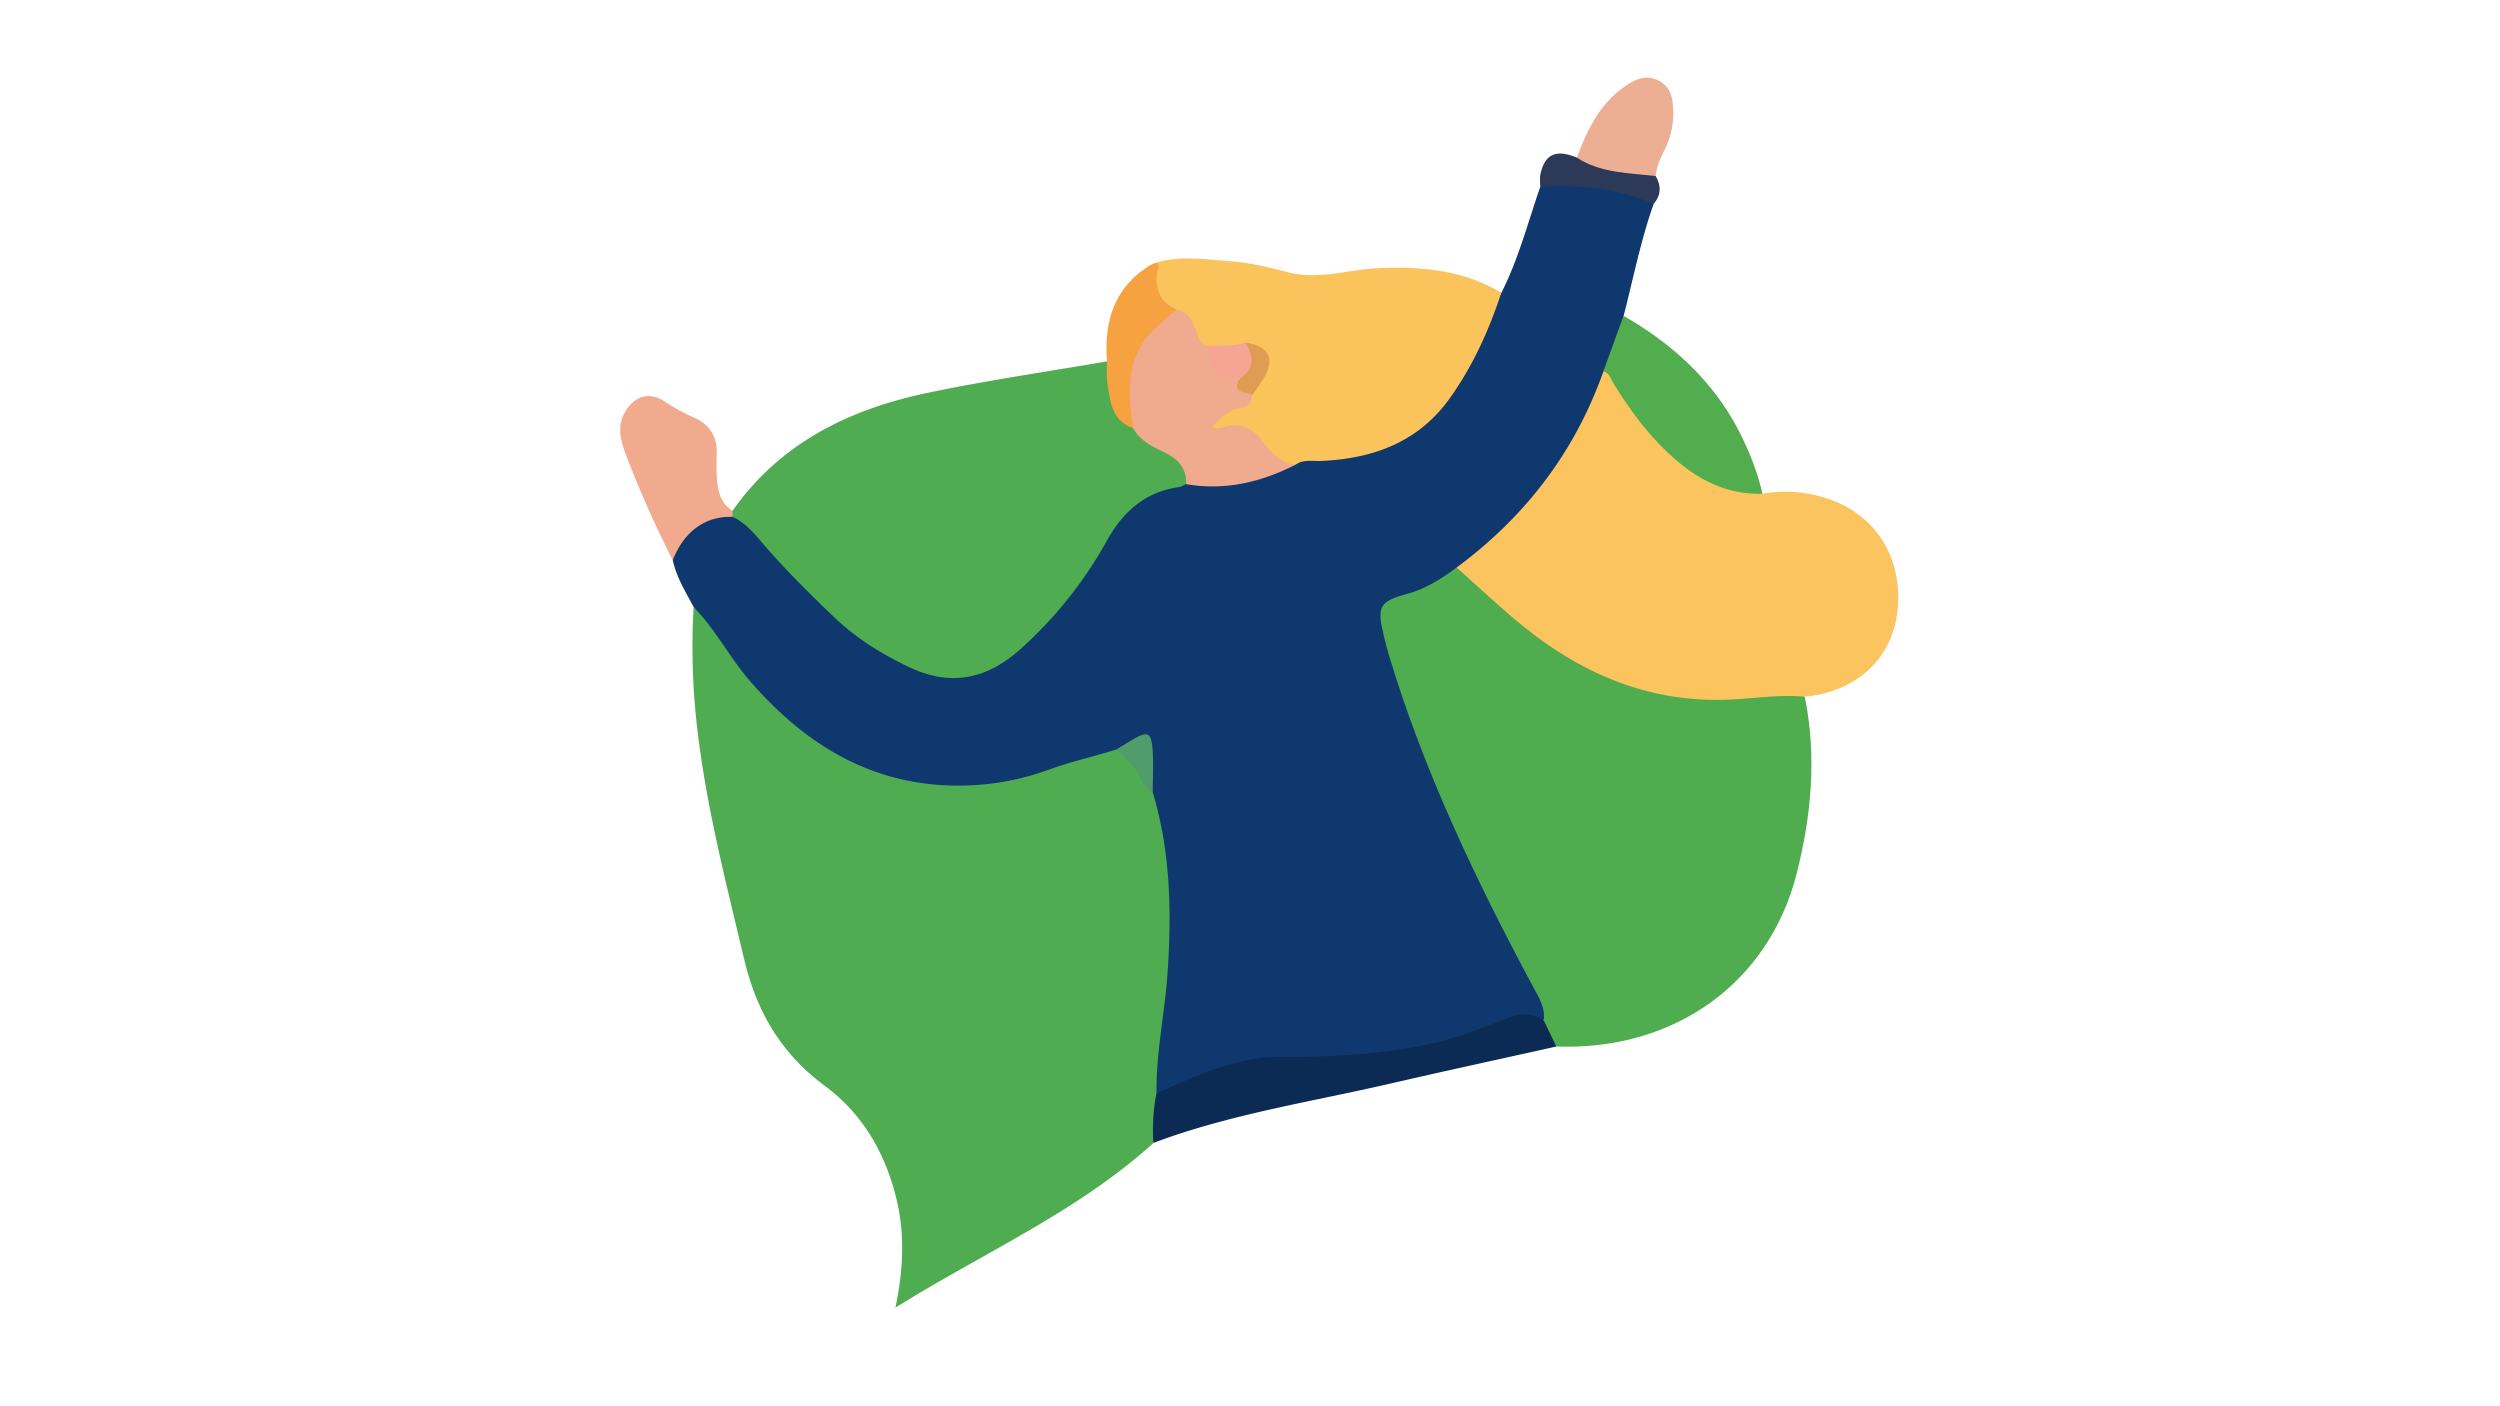 <svg id="Capa_3" data-name="Capa 3" xmlns="http://www.w3.org/2000/svg" viewBox="0 0 1366 768"><defs><style>.cls-1{fill:#0f386f;}.cls-2{fill:#4fac50;}.cls-3{fill:#4fac4f;}.cls-4{fill:#fcc45f;}.cls-5{fill:#fbc35c;}.cls-6{fill:#0b2a54;}.cls-7{fill:#51ad4e;}.cls-8{fill:#f1aa8e;}.cls-9{fill:#ecaf93;}.cls-10{fill:#f6a240;}.cls-11{fill:#2c3958;}.cls-12{fill:#f0aa8d;}.cls-13{fill:#509c6a;}.cls-14{fill:#f6a595;}.cls-15{fill:#df9d53;}</style></defs><path class="cls-1" d="M903.57,111.4c-7.08,19.95-11.14,40.72-16.41,61.16-.23,11.17-6,20.76-8.77,31.22-10.62,33.42-31.93,60.13-54.41,86-7.7,8.88-17.22,15.78-26.89,22.42-10,6.81-20.24,12.86-32.17,15.84-7.39,1.84-9.23,5.86-7.16,15.7,3,14.43,7.67,28.42,12.65,42.29,19.12,53.32,43.44,104.26,70.22,154.1,2.92,5.45,8,11.25,2.08,18-9.23-2.06-17.66.46-26.25,3.75-24.84,9.53-50.32,15.57-77.2,16.76-15.9.7-31.91.05-47.71,1.91a145.35,145.35,0,0,0-48.15,14.6c-3.8,1.91-7.74,5.31-12.46,1.75-2.77-5.15-1.63-10.54-1-15.91,2.9-25.1,6.27-50.12,6.51-75.48A272.73,272.73,0,0,0,628,435c-.75-6.88-.12-13.82-.43-20.74-.44-10.14-2-11-11.3-6.2-1.87,1-3.73,2-5.61,2.93-26.33,8.19-52.06,18.95-80,20.48-38.93,2.13-72.43-11.57-101.69-36.51-18.94-16.15-32.68-36.72-47.09-56.69-1.42-2-1.53-4.55-2.84-6.59-4.45-8.23-9.38-16.24-11.43-25.55.86-15.49,15.19-26.62,32.23-25,9.3,2,14.17,9.64,20,16,15.71,17.05,31.37,34.18,49.62,48.59,10.94,8.63,23.3,14.76,36.37,19.73,17.93,6.81,33.17,1.82,46.92-9.67a202.94,202.94,0,0,0,49.54-60.33c10.13-18.95,25.34-30.15,46.81-32.63,20.34,2.94,39.16-2.32,57.42-10.61,3.86-2,8-2.37,12.29-2.4q57.5-.41,83.11-51.92c4.69-9.45,8.65-19.21,12.89-28.86,1.41-3.21,1.94-7.07,5.51-9,9.4-18.45,14.52-38.46,21.25-57.88,11.18-5.18,22.91-3.18,34.22-1.51C885.61,102,896,103.64,903.57,111.4Z"/><path class="cls-2" d="M629.85,432.87c9.77,32.45,10.37,65.54,8.08,99.08-1.49,21.87-6.36,43.4-6,65.4,2.93,9.27,1.67,18.28-1.67,27.16-41.67,37.75-93.2,60.07-141,90,4.18-20,5.33-39.49.65-59-6-25.19-18.51-46.88-39.15-62.13-24.14-17.83-37.47-40.87-44.25-69.66-11-46.53-23.15-92.74-27-140.61a386.41,386.41,0,0,1-.53-51.38c11.9,12,19.5,27.26,30.49,40,31.14,36.08,68.76,58.71,117.92,57.49a143.66,143.66,0,0,0,45.76-8.7c12.13-4.43,24.72-7.16,37-11.06,8.08.89,10.05,8.38,14.25,13.38C626.87,425.69,628,429.49,629.85,432.87Z"/><path class="cls-3" d="M843.52,557.58c.94-7.11-2.8-12.74-5.91-18.54-31.13-58-59.4-117.23-78.53-180.44-1.13-3.73-2.12-7.5-3-11.29-3.87-16.05-2.3-18.74,13-22.89,10-2.72,18.58-8.21,26.79-14.32,6.08.9,10,5.14,14.1,9.1,15.87,15.2,32.56,29.35,51.73,40.34,31.43,18,65.29,23.08,100.9,19.36,7.88-.83,16-3.13,23.52,1.75,6.6,32.54,3.68,64.64-4.38,96.53-15.11,59.79-66.67,97-131.36,94.64C845.46,568.35,842.57,563.88,843.52,557.58Z"/><path class="cls-2" d="M648.1,264.52c-1.39.57-2.72,1.48-4.16,1.68-18.24,2.62-30.41,13.47-39,29a227.87,227.87,0,0,1-46.79,58.95c-18.45,16.81-38.17,21.26-61.15,10.49C482,357.53,468,348.88,455.9,337.36c-13.91-13.29-27.58-26.83-40.07-41.52-4.48-5.26-9.09-10.48-15.59-13.46a2.3,2.3,0,0,1,0-3.25c25.95-36.95,63.48-55.36,106.07-64.36,32.6-6.89,65.66-11.62,98.51-17.31,2.87,2.93,2,6.74,2.36,10.24,1.09,9.8,3.37,19,12.38,24.84,5.7,5.72,12.43,9.86,19.53,13.68C648.18,251.11,650.55,256.66,648.1,264.52Z"/><path class="cls-4" d="M986.12,380.65c-13.23-1.17-26.36.82-39.51,1.52-46.55,2.49-85.44-15.13-119.93-44.65-10.44-8.93-20.54-18.27-30.8-27.42,37.49-27.72,64.68-63.15,80.25-107.26,5.51-1.26,6.36,3.67,8.24,6.64a210.57,210.57,0,0,0,25.29,32.72c12.88,13.58,28,22.52,46.56,25.31a16.41,16.41,0,0,1,6.79,2.26,72.64,72.64,0,0,1,37.15,3.25c26,9.24,40.19,33.69,36.45,62.17C1033.3,360.51,1013.63,378.21,986.12,380.65Z"/><path class="cls-5" d="M820.32,160c-6.8,20.59-15.66,40.22-28.35,57.87-17.2,23.92-41.92,32.76-70.22,34-4.7.2-9.62-1-13.89,2.08-7.1,1.83-12.2-1.59-16.07-6.83-6.32-8.56-13.55-14.33-25-11.24-2,.54-4.53.19-5.63-1.85-1.27-2.35,1-3.77,2.41-5.18a27.9,27.9,0,0,1,11.11-7.37c3.23-1.06,6-2.71,7.53-5.91a98.64,98.64,0,0,1,6.15-9.75c5.13-7.37,1.85-17.59-8.66-16-5.91,1.66-11.92,1.69-18,1.29-5.42-.52-8.18-4.12-10-8.74-2-5.09-4.66-9.47-10.07-11.52-11.3-6.68-14.07-14.29-10-27.32,13.24-4,26.73-1.81,40-.85,10.69.78,21.38,3.2,31.79,6,17,4.52,33.35-1.49,50-2.15C776.82,145.56,799.66,147.53,820.32,160Z"/><path class="cls-6" d="M843.52,557.58q3.42,7.13,6.86,14.24C820.26,578.54,790.1,585.05,760,592c-43.46,10.06-87.78,16.69-129.8,32.5a107.57,107.57,0,0,1,1.67-27.16c18.05-7.94,36-16.1,55.8-19.06,9.31-1.39,18.56-.52,27.83-.83,32.37-1.08,64.45-3.75,95-16,4.45-1.78,9.06-3.15,13.42-5.11C830.73,553.33,837.21,553.37,843.52,557.58Z"/><path class="cls-7" d="M963,269.77c-18.43.57-33.84-6.86-47.36-18.54-13.73-11.87-24.51-26.28-34-41.7-1.52-2.48-2.16-5.73-5.54-6.69q5.52-15.15,11-30.28c29.7,17.06,53.33,39.8,67.2,71.68A136.13,136.13,0,0,1,963,269.77Z"/><path class="cls-8" d="M400.25,279.13c0,1.09,0,2.17,0,3.25-15-.39-26.44,7.94-32.66,23.72a590.85,590.85,0,0,1-25.18-56.54c-3.08-8.19-5.79-16.51-.55-25s13.2-10.54,21.35-5.18A98.11,98.11,0,0,0,378.86,228c8,3.4,12.86,9.61,12.75,18.86-.06,4.5-.23,9,.05,13.5C392.11,267.66,393.37,274.72,400.25,279.13Z"/><path class="cls-9" d="M861.55,86.1C867.44,70.63,874.35,56,889,46.41c5.4-3.52,10.59-5.43,16.73-2.61s8.06,8.22,8.42,14.63a44.7,44.7,0,0,1-4.6,23.44c-2.31,4.52-4.36,9.17-4.85,14.33A4.74,4.74,0,0,1,900,98.39c-10.81-.94-21.58-2.29-31.87-5.92C865.18,91.42,861.66,90.38,861.55,86.1Z"/><path class="cls-10" d="M631.71,143.53c2.84,2,.37,4.22.24,6.34-.51,8.68,2.25,15.52,10.75,19.14.73,4.14-2.66,5.75-5.06,7.68C622.43,189,618,205.12,620.2,223.81c.4,3.43,2,7.05-1.08,10.13-11.89-4.18-12.53-14.86-14.08-24.83-.59-3.8-.17-7.76-.21-11.65-1.56-21.74,3.8-40.39,23.61-52.51A23.91,23.91,0,0,1,631.71,143.53Z"/><path class="cls-11" d="M861.55,86.1c13.16,8.56,28.37,8.4,43.14,10.1,3.1,5.32,2.95,10.4-1.12,15.2-19.85-8.57-40.66-10.7-62-9.31,0-2.34-.36-4.77.13-7C844.12,84.12,850.27,81.41,861.55,86.1Z"/><path class="cls-12" d="M619.12,233.94c-2.18-15.12-3.82-30.09,4-44.43,4.75-8.68,12.93-13.78,19.55-20.5,6.6,1.21,8.94,6.32,10.85,11.84,1.28,3.68,2.25,7.66,7.21,8.05,3,7.91,5.88,15.82,15.93,17.1,1.24,4.27,5.07,6.58,7.54,9.92-.27,3.75-2.36,6.57-5.87,6.94-7.27.77-11.34,5.81-16.14,10.41,2.58,1.28,4.85.7,7.07,0,9.63-2.93,16.42,1.88,21.48,9,4.44,6.19,9.44,10.62,17.09,11.67-18.85,9.59-38.57,14.26-59.76,10.61.43-9.11-4.9-14.24-12.43-17.69C629.11,243.83,622.76,240.65,619.12,233.94Z"/><path class="cls-13" d="M629.85,432.87c-6-3.13-7-10.05-11.16-14.68a120.28,120.28,0,0,0-8.53-8.81c3-1.82,6.07-3.68,9.12-5.48,7.76-4.57,9.81-3.69,10.5,5.73C630.34,417.34,629.86,425.12,629.85,432.87Z"/><path class="cls-14" d="M677.2,207c-12.71-.39-16.42-4.47-16.44-18.1,6.62-.16,13.31.57,19.73-1.75C689,195.48,687.69,203.21,677.2,207Z"/><path class="cls-15" d="M677.2,207c8.57-5.38,7.89-12.3,3.29-19.86,13,1.89,16.57,9,9.78,19.86-1.9,3-4,5.95-6,8.92C680.8,213.8,672.81,215.28,677.2,207Z"/></svg>
